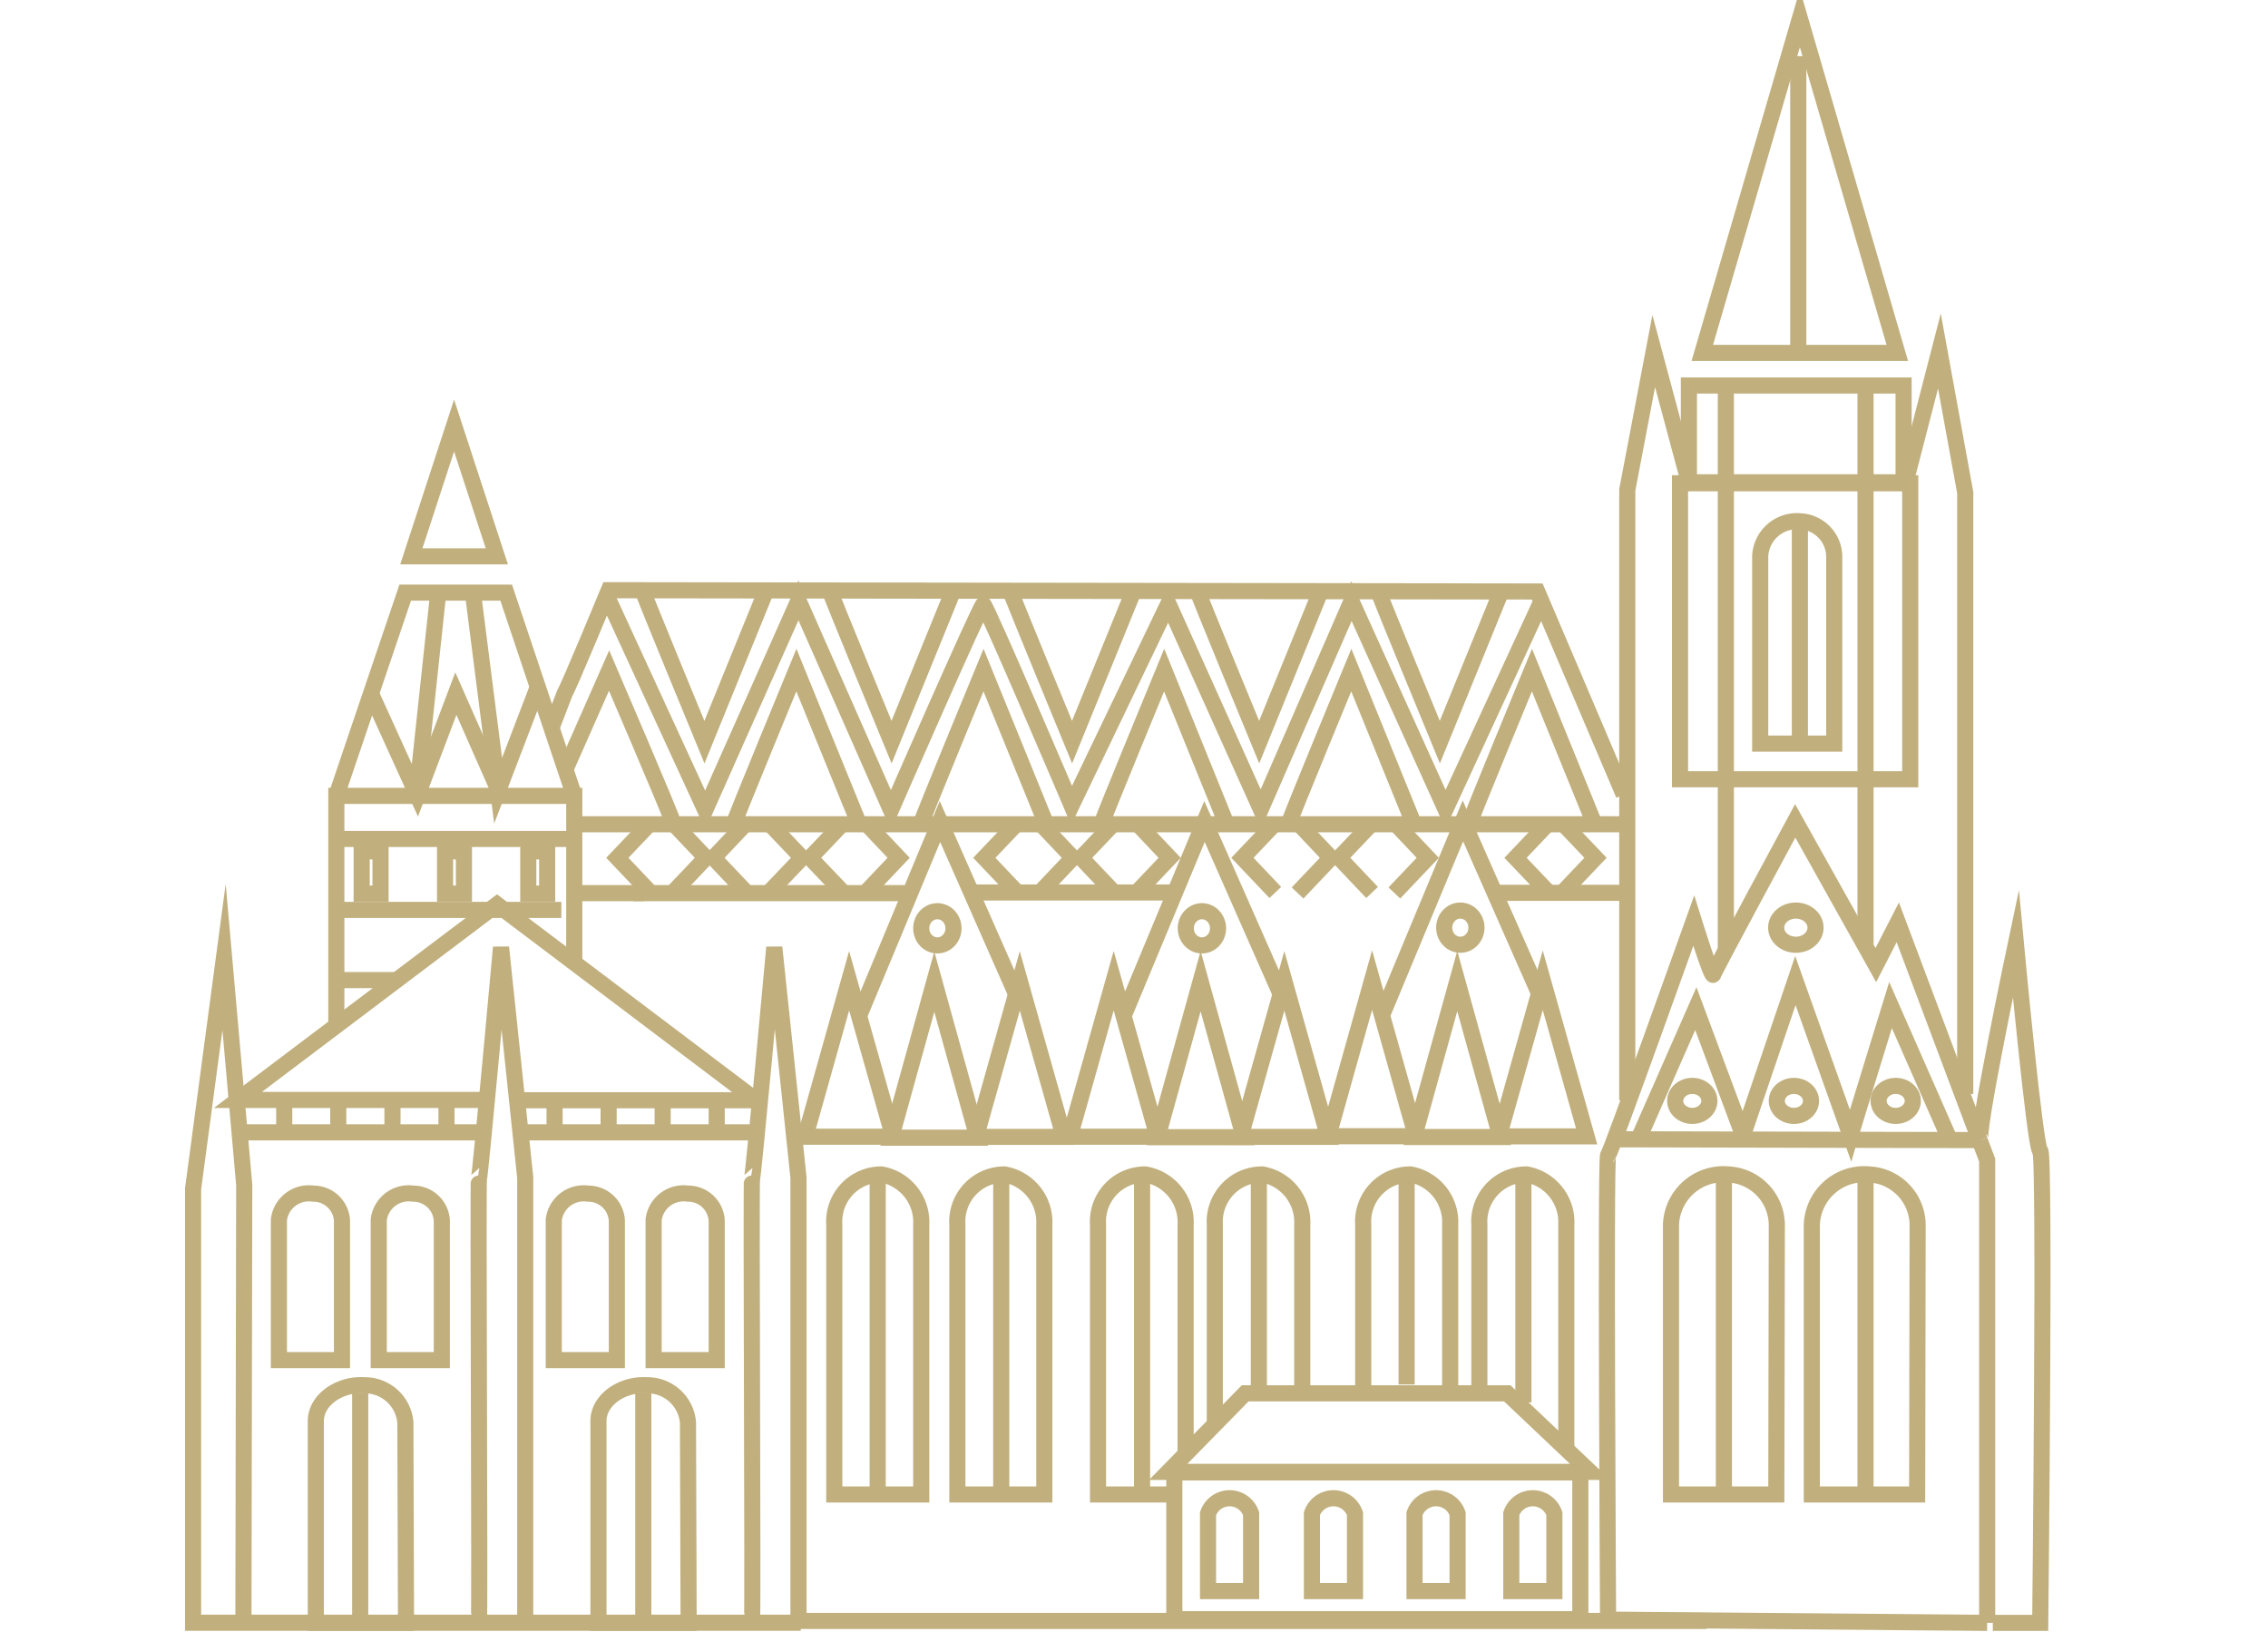<svg xmlns="http://www.w3.org/2000/svg" viewBox="0 0 140.6 101.15"><defs><style>.cls-1,.cls-2{fill:none;}.cls-1{stroke:#c1b07e;stroke-miterlimit:10;}</style></defs><title>stephansdom</title><g id="Ebene_1" data-name="Ebene 1"><path class="cls-1" d="M89.9,86.34V75.92a3,3,0,0,0-2.46-3.11,2.92,2.92,0,0,0-2.93,3.11V86.35"/><path class="cls-1" d="M97.1,89.83V75.92a3,3,0,0,0-2.46-3.11,2.92,2.92,0,0,0-2.93,3.11V86.39"/><line class="cls-1" x1="87.2" y1="72.8" x2="87.2" y2="85.83"/><line class="cls-1" x1="94.44" y1="86.94" x2="94.44" y2="72.8"/><path class="cls-1" d="M73.5,90.13V75.92A3,3,0,0,0,71,72.81a2.92,2.92,0,0,0-2.93,3.11V92.65h4.71"/><path class="cls-1" d="M80.73,86.41V75.92a3,3,0,0,0-2.47-3.11,2.93,2.93,0,0,0-2.95,3.11V88.24"/><line class="cls-1" x1="70.8" y1="72.8" x2="70.8" y2="92.65"/><line class="cls-1" x1="78.04" y1="85.93" x2="78.04" y2="72.8"/><path class="cls-1" d="M57.11,75.92a3,3,0,0,0-2.46-3.11,2.92,2.92,0,0,0-2.93,3.11V92.65h5.39Z"/><path class="cls-1" d="M64.74,75.92a3,3,0,0,0-2.46-3.11,2.92,2.92,0,0,0-2.93,3.11V92.65h5.39Z"/><line class="cls-1" x1="54.41" y1="72.8" x2="54.41" y2="92.65"/><line class="cls-1" x1="62.07" y1="92.49" x2="62.07" y2="72.8"/><path class="cls-1" d="M21.2,75.66A1.77,1.77,0,0,0,19.42,74a1.87,1.87,0,0,0-2.13,1.62v8.7H21.2Z"/><path class="cls-1" d="M27.39,75.66A1.77,1.77,0,0,0,25.61,74a1.87,1.87,0,0,0-2.13,1.62v8.7h3.91Z"/><path class="cls-1" d="M38.24,75.66A1.77,1.77,0,0,0,36.46,74a1.87,1.87,0,0,0-2.13,1.62v8.7h3.91Z"/><path class="cls-1" d="M44.43,75.66A1.77,1.77,0,0,0,42.65,74a1.87,1.87,0,0,0-2.13,1.62v8.7h3.91Z"/><path class="cls-1" d="M25.13,88.19a2.52,2.52,0,0,0-2.55-2.31c-1.56-.1-3.06.94-3,2.31v12.42h5.59Z"/><path class="cls-1" d="M42.65,88.19a2.52,2.52,0,0,0-2.55-2.31c-1.56-.1-3.06.94-3,2.31v12.42h5.59Z"/><line class="cls-1" x1="22.33" y1="86.35" x2="22.33" y2="100.49"/><line class="cls-1" x1="39.88" y1="100.38" x2="39.88" y2="86.35"/><polyline class="cls-1" points="88.91 86.38 93.44 86.38 98.58 91.25 72.42 91.25 76.32 87.27 77.19 86.38 88.91 86.38"/><rect class="cls-1" x="72.8" y="91.28" width="25.17" height="9.1"/><path class="cls-1" d="M77.56,93.84a1.41,1.41,0,0,0-2.67,0v4.8h2.67Z"/><path class="cls-1" d="M84,93.84a1.41,1.41,0,0,0-2.67,0v4.8H84Z"/><path class="cls-1" d="M90.36,93.84a1.41,1.41,0,0,0-2.67,0v4.8h2.67Z"/><path class="cls-1" d="M96.36,93.84a1.41,1.41,0,0,0-2.67,0v4.8h2.67Z"/><polyline class="cls-1" points="49.64 100.6 11.97 100.6 11.97 73.7 13.89 59.33 15.14 73.46 15.09 100.66"/><path class="cls-1" d="M29.69,100.49c.07-.16-.07-27.42,0-27.42s1.37-14.34,1.37-14.34L32.56,73v27.48"/><line class="cls-1" x1="49.53" y1="100.49" x2="105.78" y2="100.49"/><path class="cls-1" d="M46.62,100.49c.07-.16-.07-27.42,0-27.42S48,58.73,48,58.73L49.5,73v27.48"/><path class="cls-1" d="M47.13,68.4,30.81,56.07,14.75,68.19s0,0,0,0H30"/><line class="cls-1" x1="14.73" y1="70.2" x2="29.89" y2="70.2"/><line class="cls-1" x1="32.22" y1="70.2" x2="46.86" y2="70.2"/><path class="cls-1" d="M32.15,68.21H46.93"/><polygon class="cls-1" points="52.64 60.8 49.92 70.47 55.37 70.47 52.64 60.8"/><polygon class="cls-1" points="57.92 60.86 55.24 70.53 60.6 70.53 57.92 60.86"/><polygon class="cls-1" points="63.22 60.81 60.5 70.48 65.95 70.48 63.22 60.81"/><polyline class="cls-1" points="53.24 63.02 58.27 50.93 62.95 61.54"/><ellipse class="cls-1" cx="58.11" cy="57.55" rx="1" ry="1.06"/><polygon class="cls-1" points="69.04 60.8 66.32 70.47 71.76 70.47 69.04 60.8"/><polygon class="cls-1" points="74.43 60.83 71.75 70.5 77.11 70.5 74.43 60.83"/><polygon class="cls-1" points="79.62 60.81 76.9 70.48 82.34 70.48 79.62 60.81"/><polyline class="cls-1" points="69.64 63.02 74.67 50.93 79.35 61.54"/><ellipse class="cls-1" cx="74.51" cy="57.55" rx="1" ry="1.06"/><polygon class="cls-1" points="85.06 60.76 82.34 70.44 87.78 70.44 85.06 60.76"/><polygon class="cls-1" points="90.34 60.82 87.66 70.49 93.02 70.49 90.34 60.82"/><polygon class="cls-1" points="95.64 60.77 92.92 70.45 98.36 70.45 95.64 60.77"/><polyline class="cls-1" points="85.66 62.98 90.69 50.89 95.37 61.5"/><ellipse class="cls-1" cx="90.53" cy="57.51" rx="1" ry="1.06"/><polyline class="cls-1" points="20.85 63.59 20.85 49.34 35.6 49.34 35.6 59.69"/><polyline class="cls-1" points="35.6 49.34 31.38 36.74 25.12 36.74 20.85 49.34"/><line class="cls-1" x1="20.91" y1="52.01" x2="35.44" y2="52.01"/><line class="cls-1" x1="20.89" y1="56.41" x2="34.8" y2="56.41"/><line class="cls-1" x1="20.82" y1="60.76" x2="24.59" y2="60.76"/><polygon class="cls-1" points="28.15 26.38 25.5 34.49 30.8 34.49 28.15 26.38"/><rect class="cls-1" x="22.42" y="52.78" width="1.17" height="2.62"/><rect class="cls-1" x="27.59" y="52.78" width="1.17" height="2.62"/><rect class="cls-1" x="32.75" y="52.78" width="1.17" height="2.62"/><path class="cls-1" d="M34.19,45.12,35,43c.31-.53,2.74-6.41,2.74-6.41l57.56.08,5.36,12.59"/><path class="cls-1" d="M23,43l2.87,6.32a0,0,0,0,0,0,0L28.26,43,31,49.21a.09.09,0,0,0,.16,0"/><path class="cls-1" d="M35.6,51.1h64.84"/><line class="cls-1" x1="39.26" y1="55.37" x2="56.22" y2="55.37"/><line class="cls-1" x1="35.61" y1="55.37" x2="39.94" y2="55.37"/><line class="cls-1" x1="60.11" y1="55.33" x2="72.86" y2="55.33"/><path class="cls-1" d="M76.62,55.34h0Z"/><line class="cls-1" x1="92.67" y1="55.35" x2="100.63" y2="55.35"/><line class="cls-1" x1="17.62" y1="68.16" x2="17.62" y2="70.22"/><line class="cls-1" x1="20.97" y1="68.16" x2="20.97" y2="70.22"/><line class="cls-1" x1="24.33" y1="68.16" x2="24.33" y2="70.22"/><line class="cls-1" x1="27.68" y1="68.16" x2="27.68" y2="70.22"/><line class="cls-1" x1="34.38" y1="68.16" x2="34.38" y2="70.22"/><line class="cls-1" x1="37.73" y1="68.16" x2="37.73" y2="70.22"/><line class="cls-1" x1="41.08" y1="68.16" x2="41.08" y2="70.22"/><line class="cls-1" x1="44.43" y1="68.16" x2="44.43" y2="70.22"/><polyline class="cls-1" points="29.32 36.78 30.88 49.02 33.34 42.59"/><line class="cls-1" x1="25.86" y1="48.96" x2="27.17" y2="36.74"/><polyline class="cls-1" points="40.31 55.33 38.27 53.18 40.22 51.13"/><polyline class="cls-1" points="41.81 51.12 43.76 53.18 41.69 55.36"/><polyline class="cls-1" points="46.27 55.33 44.23 53.18 46.17 51.13"/><polyline class="cls-1" points="47.76 51.12 49.72 53.18 47.64 55.36"/><polyline class="cls-1" points="52.27 55.33 50.22 53.18 52.17 51.13"/><polyline class="cls-1" points="63.06 55.33 61.02 53.18 62.97 51.13"/><polyline class="cls-1" points="64.56 51.12 66.51 53.18 64.44 55.36"/><polyline class="cls-1" points="70.56 51.12 72.51 53.18 70.44 55.36"/><polyline class="cls-1" points="69.06 55.33 67.02 53.18 68.97 51.13"/><polyline class="cls-1" points="79.06 55.33 77.02 53.18 78.97 51.13"/><polyline class="cls-1" points="80.56 51.12 82.51 53.18 80.44 55.36"/><polyline class="cls-1" points="86.56 51.12 88.51 53.18 86.44 55.36"/><polyline class="cls-1" points="85.06 55.33 83.02 53.18 84.97 51.13"/><polyline class="cls-1" points="96 55.33 93.95 53.18 95.9 51.13"/><polyline class="cls-1" points="96.95 51.12 98.91 53.18 96.84 55.36"/><polyline class="cls-1" points="53.76 51.12 55.71 53.18 53.64 55.36"/><path class="cls-1" d="M37.72,37.17l6,13.05,5.78-13,5.73,13s5.57-12.75,5.73-12.75,5.47,12.46,5.47,12.46l6-12.51,5.73,12.75,5.62-12.9,5.83,12.9,5.88-12.75"/><path class="cls-1" d="M45.52,51c0-.13,3.85-9.46,3.85-9.46L53.22,51"/><path class="cls-1" d="M57.12,51c0-.13,3.85-9.46,3.85-9.46L64.82,51"/><path class="cls-1" d="M68.32,51c0-.13,3.85-9.46,3.85-9.46L76,51"/><path class="cls-1" d="M79.92,51c0-.13,3.85-9.46,3.85-9.46L87.61,51"/><path class="cls-1" d="M91.12,51c0-.13,3.85-9.46,3.85-9.46L98.81,51"/><path class="cls-1" d="M39.82,36.55c0,.13,3.85,9.46,3.85,9.46l3.85-9.46"/><path class="cls-1" d="M51.42,36.55c0,.13,3.85,9.46,3.85,9.46l3.85-9.46"/><path class="cls-1" d="M62.61,36.55c0,.13,3.85,9.46,3.85,9.46l3.85-9.46"/><path class="cls-1" d="M74.21,36.55c0,.13,3.85,9.46,3.85,9.46l3.85-9.46"/><path class="cls-1" d="M85.41,36.55c0,.13,3.85,9.46,3.85,9.46l3.85-9.46"/><path class="cls-1" d="M41.65,50.82c0-.19-3.89-9.25-3.89-9.25l-2.71,6.14"/><path class="cls-1" d="M101.61,70.53l3.52-8L108,70.23a.05.05,0,0,0,.1,0l3.2-9.44,3.42,9.61a0,0,0,0,0,0,0c.25-.86,2.48-8.09,2.48-8.09l3.61,8.21"/><ellipse class="cls-1" cx="104.91" cy="68.25" rx="1.06" ry="0.93"/><ellipse class="cls-1" cx="111.21" cy="68.25" rx="1.06" ry="0.93"/><ellipse class="cls-1" cx="117.52" cy="68.25" rx="1.06" ry="0.93"/><path class="cls-1" d="M110.15,75.92a3.16,3.16,0,0,0-3-3.11,3.25,3.25,0,0,0-3.56,3.11V92.65h6.53Z"/><path class="cls-1" d="M118.88,75.92a3.16,3.16,0,0,0-3-3.11,3.25,3.25,0,0,0-3.56,3.11V92.65h6.53Z"/><line class="cls-1" x1="106.87" y1="72.8" x2="106.87" y2="92.65"/><line class="cls-1" x1="115.65" y1="92.49" x2="115.65" y2="72.8"/><ellipse class="cls-1" cx="111.33" cy="57.51" rx="1.22" ry="1.06"/><rect class="cls-1" x="104.15" y="29.96" width="14.27" height="18.35"/><rect class="cls-1" x="104.7" y="23.9" width="13.31" height="6"/><polygon class="cls-1" points="111.58 1.14 105.53 21.88 117.62 21.88 111.58 1.14"/><path class="cls-1" d="M113.71,34.48a2.21,2.21,0,0,0-2.09-2.16,2.28,2.28,0,0,0-2.5,2.16V46.1h4.59Z"/><line class="cls-1" x1="111.58" y1="46.1" x2="111.58" y2="32.32"/><line class="cls-1" x1="111.48" y1="21.82" x2="111.48" y2="3.48"/><polyline class="cls-1" points="106.99 23.82 106.99 54.28 106.99 58.85"/><line class="cls-1" x1="115.65" y1="23.85" x2="115.65" y2="58.52"/><polyline class="cls-1" points="100.88 68.21 100.88 30.37 102.52 21.76 104.7 29.89"/><polyline class="cls-1" points="121.83 67.82 121.83 30.54 120.23 21.76 118.09 30.04"/><path class="cls-1" d="M122.73,70.71l-1.2-3.19-3.88-10.34-1.36,2.65-5-8.94s-5,9.24-5.08,9.53S105,57.08,105,57.08s-5.14,14.39-5.31,14.54,0,28.79,0,28.79l23.5.2"/><polyline class="cls-1" points="123.19 100.61 123.19 71.92 122.73 70.71"/><path class="cls-1" d="M122.8,70.68c-.4,0,2.17-12.18,2.17-12.18s1.2,12.85,1.51,12.85,0,29.26,0,29.26h-2.94"/><line class="cls-1" x1="100.09" y1="70.63" x2="122.78" y2="70.68"/><rect class="cls-2" x="0.3" y="0.66" width="140" height="99.84"/></g></svg>